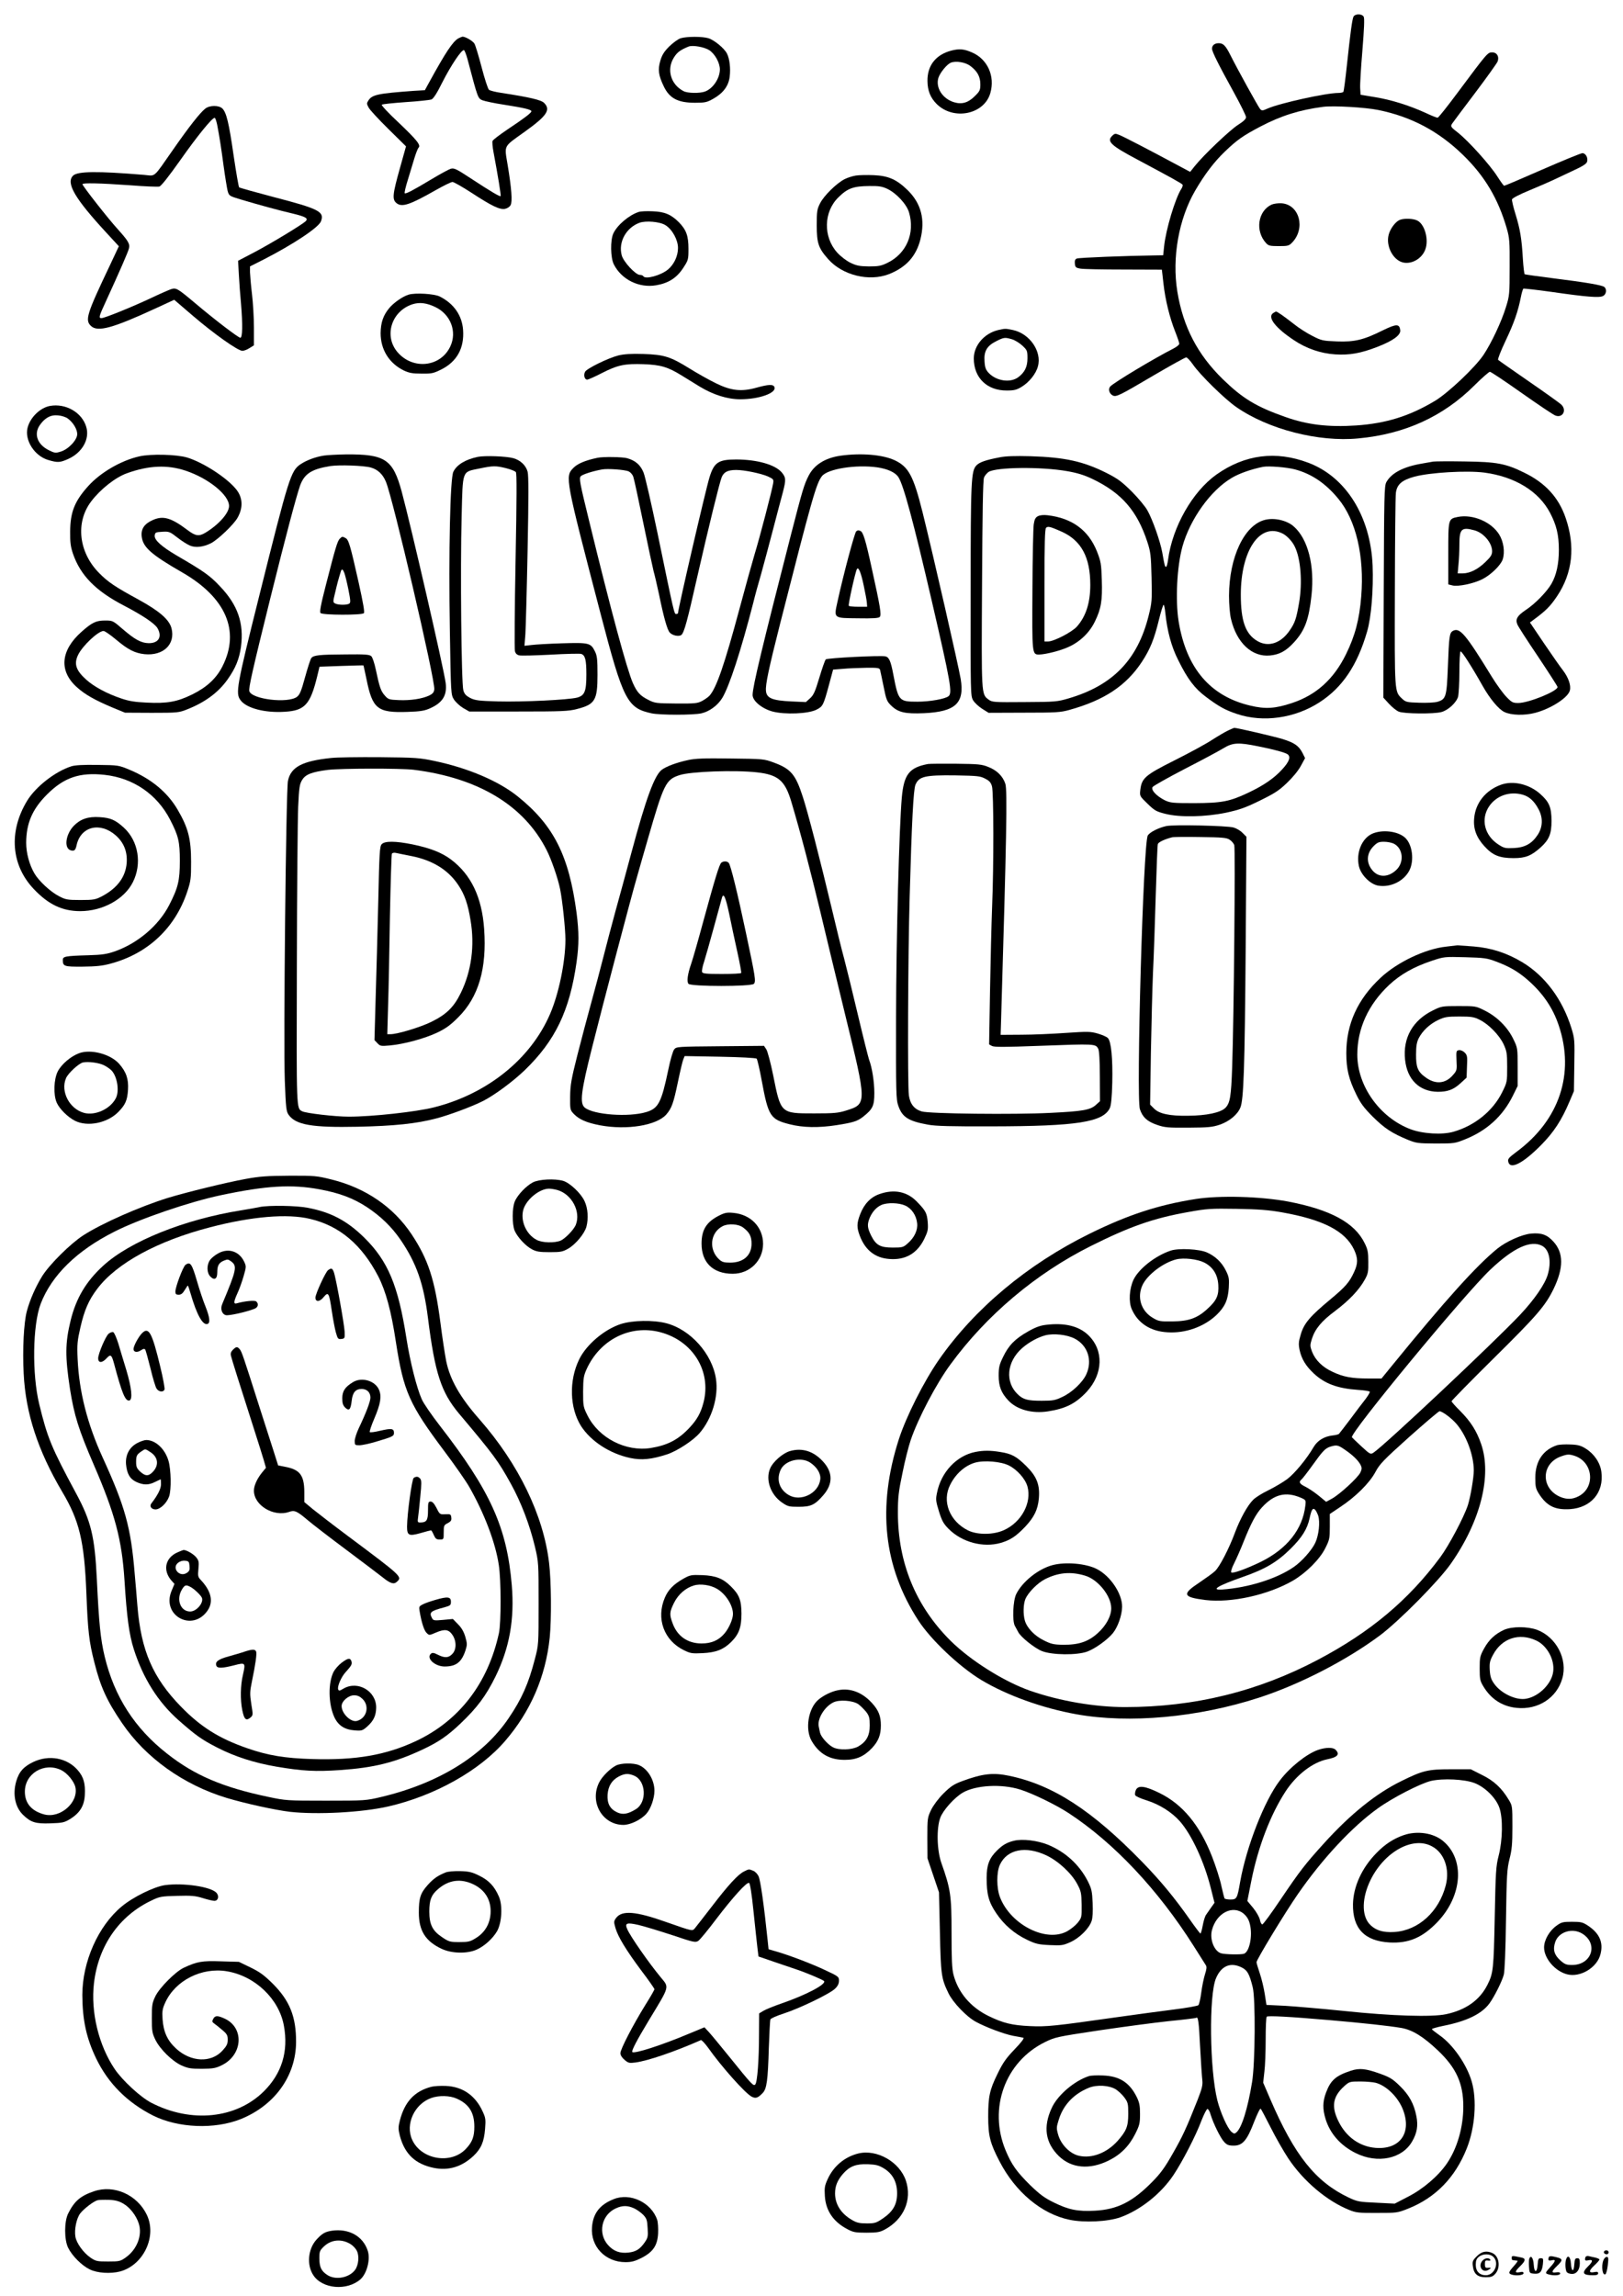 <?xml version="1.0" standalone="no"?>
<!DOCTYPE svg PUBLIC "-//W3C//DTD SVG 20010904//EN"
 "http://www.w3.org/TR/2001/REC-SVG-20010904/DTD/svg10.dtd">
<svg version="1.0" xmlns="http://www.w3.org/2000/svg"
 width="1240pt" height="1754pt" viewBox="0 0 1240 1754"
 preserveAspectRatio="xMidYMid meet">

<g transform="translate(0,1754) scale(0.1,-0.1)"
fill="#000000" stroke="none">
<path d="M10341 17413 c-10 -21 -23 -114 -51 -376 -11 -104 -23 -193 -26 -198
-3 -5 -20 -9 -39 -9 -93 0 -447 -78 -540 -119 -40 -18 -45 -18 -58 -3 -15 18
-173 304 -225 408 -38 76 -56 94 -91 94 -31 0 -51 -16 -51 -42 0 -22 47 -117
169 -338 50 -91 91 -174 91 -185 0 -14 -20 -33 -63 -60 -62 -40 -263 -231
-329 -314 l-35 -44 -99 53 c-218 117 -411 217 -442 229 -29 12 -35 12 -52 -4
-48 -44 -16 -75 192 -185 266 -142 338 -182 343 -191 3 -4 -1 -19 -9 -31 -47
-72 -119 -313 -132 -440 l-7 -68 -66 -1 c-218 -3 -579 -17 -594 -24 -13 -5
-17 -16 -15 -39 3 -27 7 -32 43 -38 22 -4 171 -7 331 -7 l291 -1 12 -106 c14
-126 48 -262 90 -368 17 -43 31 -84 31 -92 0 -7 -19 -23 -42 -35 -146 -74
-463 -264 -486 -292 -17 -20 -7 -53 18 -67 27 -15 49 -4 317 154 128 75 238
136 246 136 7 0 30 -24 51 -54 54 -79 244 -265 331 -325 246 -171 629 -269
932 -240 356 33 649 167 887 404 58 58 112 105 119 105 8 0 117 -73 243 -162
126 -89 241 -166 257 -172 56 -22 90 41 45 84 -13 12 -124 92 -248 177 -124
86 -229 159 -234 164 -5 4 20 68 57 146 65 137 95 224 117 335 6 32 15 60 19
63 5 2 102 -9 217 -25 270 -39 364 -46 392 -31 25 13 30 52 9 69 -17 14 -139
35 -396 67 -112 14 -208 28 -212 30 -4 3 -10 55 -14 117 -9 156 -21 227 -56
341 -17 54 -29 106 -27 114 2 9 57 38 133 69 72 30 153 65 180 78 28 13 96 45
153 72 76 35 104 53 108 70 8 30 -12 64 -36 64 -11 0 -148 -56 -306 -125 -157
-69 -289 -125 -292 -124 -4 0 -27 32 -52 71 -57 90 -221 271 -299 333 -58 45
-60 49 -47 70 7 11 87 117 176 235 89 118 166 226 172 240 14 38 -5 70 -42 70
-34 0 -38 -5 -263 -307 -78 -105 -147 -192 -153 -192 -6 -1 -49 16 -95 38
-126 57 -261 99 -384 119 l-110 18 -3 50 c-2 28 6 158 17 289 13 161 17 244
10 257 -13 24 -65 24 -78 1z m188 -713 c253 -51 462 -162 648 -343 166 -161
269 -334 335 -562 21 -73 23 -99 22 -295 0 -205 -1 -219 -28 -305 -33 -109
-110 -273 -171 -365 -63 -95 -272 -293 -373 -353 -194 -116 -371 -171 -600
-187 -213 -14 -374 5 -542 65 -222 78 -326 141 -477 288 -194 189 -304 401
-348 670 -42 259 11 556 137 772 73 125 145 219 225 296 95 91 139 122 274
193 157 82 299 127 479 150 78 10 321 -4 419 -24z"/>
<path d="M9715 15977 c-105 -49 -127 -202 -42 -294 18 -20 30 -23 97 -23 70 0
78 2 103 28 103 108 55 288 -80 299 -28 2 -61 -3 -78 -10z"/>
<path d="M10694 15860 c-32 -13 -72 -66 -84 -112 -24 -89 35 -199 114 -214 66
-12 140 32 165 99 29 75 -3 193 -60 222 -30 16 -101 19 -135 5z"/>
<path d="M9725 15147 c-42 -32 20 -112 160 -205 95 -64 205 -102 316 -109 110
-7 195 8 324 58 118 46 178 89 173 127 -6 49 -29 49 -130 0 -150 -75 -219 -91
-353 -86 -108 4 -118 6 -188 42 -40 20 -105 61 -143 92 -73 57 -125 94 -135
94 -3 0 -13 -6 -24 -13z"/>
<path d="M3502 17247 c-43 -25 -97 -106 -222 -334 l-34 -62 -85 -5 c-273 -20
-317 -29 -346 -73 -14 -21 -14 -26 1 -54 9 -18 77 -91 151 -164 l135 -133 -47
-168 c-56 -200 -60 -238 -25 -266 41 -33 103 -12 296 98 62 35 120 64 131 64
10 0 75 -37 143 -81 159 -104 220 -133 260 -124 17 4 35 16 41 28 15 26 7 129
-22 304 -26 159 -37 137 129 256 170 122 202 168 149 221 -23 23 -109 43 -329
77 -43 6 -84 17 -92 23 -8 6 -33 83 -56 171 -23 88 -48 171 -56 183 -14 21
-70 53 -91 52 -4 -1 -18 -6 -31 -13z m71 -163 c78 -296 78 -295 113 -310 18
-7 92 -23 166 -34 152 -24 208 -37 208 -50 0 -12 -55 -54 -183 -139 -59 -40
-111 -79 -114 -88 -3 -8 0 -45 7 -82 35 -187 59 -335 55 -339 -6 -6 -78 37
-226 134 -112 74 -130 82 -155 75 -16 -5 -82 -41 -147 -80 -143 -86 -197 -114
-205 -107 -3 4 7 48 23 99 15 50 38 125 50 165 12 40 27 78 33 84 19 19 -12
58 -155 194 -74 69 -131 130 -126 134 4 5 86 13 182 20 96 6 185 16 197 20 15
6 42 47 84 132 65 128 147 251 165 245 5 -2 18 -35 28 -73z"/>
<path d="M5201 17248 c-18 -5 -57 -33 -87 -62 -41 -41 -56 -66 -69 -110 -20
-68 -14 -111 25 -193 44 -94 108 -128 240 -128 76 0 91 3 140 31 75 42 117 98
125 169 8 63 -1 138 -21 176 -20 40 -98 104 -142 117 -46 14 -163 14 -211 0z
m219 -92 c43 -29 80 -96 80 -147 -1 -68 -52 -145 -113 -168 -40 -15 -133 -14
-165 3 -98 51 -131 166 -73 257 25 40 48 57 111 83 32 13 122 -3 160 -28z"/>
<path d="M7270 17154 c-120 -31 -186 -114 -184 -234 1 -72 22 -126 70 -174
128 -128 363 -81 410 82 38 130 -21 261 -141 312 -60 26 -95 29 -155 14z m145
-119 c52 -39 75 -81 75 -139 0 -44 -4 -53 -43 -91 -50 -50 -98 -64 -158 -46
-89 27 -143 113 -119 188 14 40 64 101 94 114 39 16 113 4 151 -26z"/>
<path d="M1568 16710 c-39 -30 -126 -141 -247 -315 -154 -220 -129 -199 -219
-191 -359 30 -510 28 -544 -6 -56 -56 14 -175 256 -437 l94 -102 -69 -147
c-177 -372 -191 -417 -144 -462 51 -48 164 -18 493 134 l143 66 147 -126 c158
-135 340 -264 374 -264 11 0 36 9 54 21 l34 21 0 136 c0 75 -7 191 -15 257 -8
66 -14 140 -15 165 l0 45 103 52 c227 116 421 245 439 292 28 74 -12 95 -362
186 -140 37 -259 70 -263 74 -4 4 -23 113 -42 242 -36 251 -55 329 -86 360
-26 26 -98 26 -131 -1z m91 -122 c18 -94 30 -170 50 -320 11 -81 25 -164 30
-186 11 -38 12 -39 98 -65 127 -38 294 -84 398 -108 104 -25 124 -38 98 -61
-35 -30 -259 -166 -386 -233 l-128 -67 6 -107 c3 -58 10 -155 16 -216 14 -168
12 -265 -5 -265 -15 0 -196 138 -346 265 -136 114 -144 119 -186 105 -19 -7
-90 -38 -157 -70 -141 -66 -348 -150 -371 -150 -24 0 -21 11 33 128 105 229
170 378 176 404 9 35 -5 58 -86 148 -73 80 -269 330 -269 343 0 11 137 8 360
-8 113 -9 215 -13 227 -10 14 3 70 74 160 201 128 182 243 324 263 324 5 0 13
-24 19 -52z"/>
<path d="M6539 16199 c-25 -4 -64 -16 -87 -28 -62 -32 -157 -126 -186 -183
-24 -47 -26 -63 -26 -170 0 -135 13 -174 88 -258 109 -123 312 -173 464 -114
131 52 207 136 240 265 38 151 6 274 -96 375 -85 83 -147 111 -261 116 -49 2
-111 1 -136 -3z m239 -101 c70 -33 148 -117 167 -180 47 -159 -19 -314 -163
-385 -49 -24 -68 -28 -143 -28 -72 1 -94 5 -142 28 -32 16 -75 49 -101 78
-108 120 -104 311 10 422 70 69 114 85 237 86 70 1 96 -3 135 -21z"/>
<path d="M4880 15921 c-74 -24 -163 -99 -194 -164 -24 -52 -22 -186 4 -237 59
-116 193 -182 324 -159 93 16 156 56 205 131 40 61 41 65 41 148 0 99 -17 145
-74 203 -59 59 -109 80 -201 83 -44 2 -91 0 -105 -5z m204 -101 c52 -32 96
-112 96 -174 0 -62 -30 -126 -77 -165 -54 -45 -172 -77 -188 -51 -3 6 -15 10
-26 10 -33 0 -126 100 -139 150 -27 100 33 210 135 248 48 18 157 9 199 -18z"/>
<path d="M3121 15289 c-45 -14 -111 -60 -146 -101 -47 -56 -66 -111 -67 -193
0 -126 65 -230 177 -285 41 -19 66 -24 136 -24 79 -1 91 2 155 34 116 60 172
162 162 300 -8 111 -71 201 -178 255 -41 21 -188 30 -239 14z m206 -95 c116
-56 166 -187 114 -299 -73 -159 -286 -183 -404 -45 -106 124 -46 314 115 366
54 17 109 10 175 -22z"/>
<path d="M7627 15019 c-107 -25 -187 -118 -187 -217 0 -148 101 -246 252 -245
57 0 76 5 115 29 57 35 109 100 123 156 31 113 -63 250 -191 277 -56 12 -60
12 -112 0z m106 -71 c22 -7 58 -29 79 -49 36 -34 38 -39 38 -96 0 -65 -21
-108 -71 -145 -60 -44 -165 -29 -224 32 -23 24 -30 41 -33 89 -6 78 18 119 90
155 59 30 66 30 121 14z"/>
<path d="M4725 14825 c-79 -20 -242 -100 -255 -125 -13 -25 -4 -60 16 -60 8 0
58 22 112 50 122 62 174 73 320 68 130 -5 184 -21 288 -85 32 -20 95 -58 138
-85 105 -64 214 -98 312 -98 143 0 278 48 261 93 -9 23 -45 21 -136 -4 -117
-33 -195 -24 -313 34 -51 25 -140 75 -198 111 -148 92 -196 107 -355 112 -93
3 -147 -1 -190 -11z"/>
<path d="M381 14439 c-74 -14 -149 -86 -170 -165 -25 -96 52 -217 158 -248 72
-21 89 -20 152 8 107 48 166 152 138 245 -33 111 -157 182 -278 160z m137 -96
c41 -30 72 -82 72 -119 0 -45 -68 -117 -127 -134 -38 -12 -46 -11 -90 11 -87
43 -116 122 -70 190 38 56 84 82 140 76 27 -2 61 -13 75 -24z"/>
<path d="M1065 14054 c-139 -31 -297 -123 -390 -226 -105 -116 -138 -200 -139
-348 -1 -85 4 -118 22 -171 57 -164 172 -282 387 -394 146 -76 236 -137 258
-173 38 -66 9 -116 -67 -115 -57 1 -105 27 -198 107 -75 65 -77 66 -135 66
-69 0 -100 -15 -180 -86 -161 -143 -174 -300 -35 -424 62 -56 137 -98 272
-155 l95 -39 205 -1 c200 0 207 1 274 28 133 53 233 127 302 223 63 88 92 159
105 253 24 180 -24 320 -161 463 -77 82 -123 114 -329 234 -116 68 -173 119
-169 153 3 24 7 26 58 29 53 3 58 0 115 -44 33 -26 76 -53 95 -61 43 -19 104
-12 163 18 53 28 172 141 202 194 44 78 40 156 -12 219 -73 89 -252 204 -373
241 -81 24 -277 29 -365 9z m352 -109 c177 -59 333 -186 333 -270 0 -54 -78
-142 -180 -204 -50 -30 -76 -26 -136 19 -127 96 -188 113 -268 77 -66 -30 -91
-70 -83 -129 11 -80 75 -136 310 -271 333 -192 443 -447 307 -716 -46 -92
-119 -160 -230 -215 -116 -57 -191 -71 -350 -63 -88 4 -134 11 -195 32 -107
36 -206 89 -266 143 -79 71 -95 120 -63 188 33 70 154 184 195 184 10 0 53
-30 96 -66 90 -76 143 -103 216 -111 145 -15 239 76 207 199 -18 66 -92 130
-250 217 -180 98 -234 134 -302 203 -157 158 -183 387 -62 547 70 93 186 185
274 216 166 60 308 66 447 20z"/>
<path d="M2475 14060 c-65 -10 -131 -35 -177 -65 -76 -51 -89 -91 -318 -1009
-173 -692 -182 -742 -142 -795 45 -61 186 -98 338 -88 153 9 195 55 248 273
l17 71 167 6 c92 3 167 5 169 4 1 -1 11 -49 23 -105 46 -228 84 -258 315 -250
97 3 130 9 170 27 97 43 132 100 120 194 -16 117 -260 1178 -336 1462 -67 246
-126 286 -424 284 -66 -1 -142 -5 -170 -9z m357 -91 c52 -14 92 -50 116 -108
52 -119 377 -1515 370 -1586 -2 -23 -11 -34 -39 -48 -53 -25 -143 -39 -232
-35 -74 3 -81 5 -107 35 -30 34 -40 61 -69 199 -10 47 -25 93 -34 101 -13 13
-45 16 -199 14 -200 -1 -241 -6 -259 -27 -7 -8 -28 -74 -48 -146 -29 -107 -41
-135 -62 -151 -70 -52 -344 -19 -364 43 -7 23 25 164 159 705 124 499 198 776
228 864 33 92 88 128 233 151 68 10 252 4 307 -11z"/>
<path d="M2596 13425 c-18 -18 -33 -68 -106 -353 -40 -155 -49 -207 -41 -215
16 -16 315 -17 331 -1 7 7 -5 77 -40 235 -64 285 -76 326 -100 339 -24 13 -26
13 -44 -5z m35 -262 c6 -16 20 -72 31 -127 16 -82 18 -100 6 -107 -18 -12 -85
-11 -107 1 -18 9 -18 12 0 85 15 65 24 99 44 163 7 19 15 14 26 -15z"/>
<path d="M6422 14059 c-118 -17 -201 -69 -244 -153 -34 -66 -47 -109 -135
-451 -219 -854 -293 -1161 -293 -1224 0 -45 71 -104 152 -126 95 -25 274 -18
336 14 49 25 53 32 96 191 l31 115 75 6 c41 4 121 7 177 8 89 1 102 -1 107
-16 2 -10 15 -67 27 -128 20 -101 25 -113 59 -146 53 -51 106 -63 248 -57 242
11 312 76 282 261 -19 110 -208 937 -291 1272 -70 280 -107 349 -213 399 -91
43 -257 57 -414 35z m281 -89 c79 -12 137 -38 161 -75 39 -60 114 -337 256
-950 144 -622 157 -698 127 -723 -25 -21 -143 -42 -238 -42 -141 0 -145 5
-184 208 -19 101 -32 131 -59 138 -36 9 -446 -12 -457 -23 -6 -6 -28 -69 -49
-139 -32 -107 -44 -134 -71 -158 l-32 -29 -112 5 c-146 7 -189 25 -193 82 -4
48 21 168 108 511 243 954 276 1072 320 1128 44 56 261 90 423 67z"/>
<path d="M6542 13482 c-12 -8 -98 -330 -143 -536 -29 -132 -34 -127 159 -129
109 -2 154 1 163 10 15 15 5 75 -62 378 -46 212 -65 271 -85 279 -19 7 -16 7
-32 -2z m57 -415 c12 -56 23 -115 24 -132 l2 -30 -67 0 c-36 0 -69 3 -73 7 -7
6 50 261 62 281 12 20 31 -26 52 -126z"/>
<path d="M3650 14050 c-94 -20 -159 -59 -186 -113 -25 -47 -37 -615 -27 -1217
8 -484 8 -485 31 -523 13 -20 45 -50 70 -65 l47 -27 375 0 c333 0 383 2 448
19 138 35 157 67 157 261 0 120 -3 146 -20 180 -32 64 -45 67 -250 61 -99 -3
-204 -9 -234 -13 l-54 -6 7 89 c3 49 11 339 17 644 8 409 8 566 0 597 -13 48
-55 88 -109 103 -53 15 -219 21 -272 10z m215 -86 c36 -9 69 -22 76 -30 8 -9
7 -192 -2 -677 -7 -365 -9 -675 -5 -690 4 -18 15 -29 32 -33 14 -4 122 -1 240
5 118 7 223 9 234 6 31 -10 40 -45 40 -156 0 -131 -13 -162 -71 -178 -67 -17
-413 -34 -604 -29 -149 4 -175 8 -212 26 -32 17 -45 30 -53 59 -15 50 -24 930
-13 1330 9 358 1 336 135 364 106 22 125 22 203 3z"/>
<path d="M7635 14046 c-105 -20 -152 -37 -175 -61 -40 -43 -44 -109 -44 -955
-1 -794 -1 -805 19 -840 12 -19 43 -48 70 -65 l48 -30 271 1 c243 0 279 2 346
21 267 74 434 185 554 367 63 96 94 172 131 324 15 61 31 112 35 112 4 0 10
-27 13 -60 15 -143 47 -261 99 -363 71 -144 125 -215 210 -279 97 -73 148
-102 239 -132 199 -67 442 -33 630 89 175 113 289 282 364 541 32 109 49 322
42 504 -16 376 -204 677 -491 785 -249 94 -485 63 -702 -90 -184 -131 -337
-401 -370 -652 -4 -29 -10 -53 -15 -53 -9 0 -11 6 -29 109 -15 84 -74 252
-113 321 -16 30 -71 96 -121 146 -78 77 -107 98 -194 142 -176 88 -317 119
-580 127 -118 3 -188 1 -237 -9z m2260 -92 c126 -34 233 -106 330 -224 135
-163 200 -439 175 -746 -14 -176 -47 -301 -117 -443 -93 -189 -227 -310 -411
-371 -129 -43 -204 -48 -320 -20 -307 72 -489 288 -547 643 -26 162 -13 419
29 572 58 209 215 429 376 524 58 35 151 67 240 85 43 8 182 -3 245 -20z
m-1742 -13 c80 -14 131 -30 194 -60 223 -107 341 -243 419 -481 25 -77 28
-102 32 -271 4 -176 3 -191 -23 -295 -84 -334 -273 -530 -611 -629 -85 -25
-101 -27 -336 -28 -236 -2 -248 -1 -275 19 -56 42 -55 30 -50 884 3 543 7 793
15 812 6 15 22 34 35 43 58 37 401 41 600 6z"/>
<path d="M9665 13569 c-158 -39 -274 -285 -275 -579 0 -67 6 -141 15 -178 43
-183 161 -293 299 -279 72 7 123 35 183 101 82 90 113 172 133 358 25 228 -27
432 -136 527 -52 46 -147 68 -219 50z m135 -105 c32 -16 74 -60 92 -99 46 -92
60 -275 33 -431 -21 -120 -31 -151 -71 -209 -67 -99 -163 -131 -247 -82 -91
53 -127 153 -127 354 0 340 147 555 320 467z"/>
<path d="M7930 13597 c-19 -10 -26 -23 -32 -62 -4 -28 -9 -252 -10 -500 -3
-490 -3 -495 50 -495 52 1 166 30 228 59 89 41 160 111 200 195 47 97 57 158
52 315 -4 126 -7 142 -38 221 -65 161 -190 252 -375 274 -32 4 -59 1 -75 -7z
m183 -119 c149 -68 217 -195 217 -406 0 -136 -33 -240 -102 -318 -37 -42 -176
-114 -220 -114 l-28 0 0 428 c0 320 3 431 12 440 14 14 31 10 121 -30z"/>
<path d="M4565 14043 c-95 -20 -153 -45 -185 -78 -64 -66 -62 -76 209 -1115
172 -659 203 -719 389 -759 65 -14 321 -14 381 0 61 14 124 60 159 117 54 89
142 358 237 727 12 50 39 149 60 220 20 72 61 225 91 340 30 116 64 243 75
284 25 97 24 113 -8 152 -51 60 -189 99 -349 99 -135 0 -168 -22 -203 -135
-29 -93 -241 -1008 -241 -1039 0 -3 -6 -6 -14 -6 -15 0 -14 -5 -142 615 -47
226 -95 435 -107 465 -24 59 -62 92 -126 110 -35 10 -186 12 -226 3z m238
-104 c15 -7 31 -25 36 -43 6 -17 40 -175 76 -351 36 -176 72 -342 79 -370 8
-27 26 -106 41 -175 35 -172 63 -272 82 -292 21 -23 70 -33 89 -18 21 18 45
106 118 430 90 395 173 733 190 775 17 40 47 55 111 55 62 0 187 -26 241 -49
43 -20 46 -23 41 -53 -7 -48 -103 -416 -142 -543 -18 -60 -70 -247 -115 -415
-115 -428 -176 -604 -229 -664 -9 -10 -34 -28 -56 -40 -36 -19 -54 -21 -200
-20 -151 1 -163 3 -210 27 -64 32 -88 58 -120 130 -46 106 -166 548 -335 1242
-70 285 -77 322 -63 337 13 14 91 39 163 52 42 8 176 -2 203 -15z"/>
<path d="M10950 14014 c-14 -2 -52 -9 -85 -15 -143 -24 -234 -72 -273 -142
-16 -29 -17 -97 -20 -839 l-3 -807 43 -47 c24 -26 57 -53 75 -60 39 -17 270
-19 326 -3 52 14 114 72 127 117 5 21 10 105 10 189 0 83 4 154 9 157 8 5 89
-122 166 -259 56 -100 124 -183 169 -204 51 -25 154 -28 236 -6 120 32 251
116 264 171 10 38 -11 98 -51 151 -21 26 -86 120 -146 208 l-108 160 27 20
c96 71 128 103 181 182 118 177 140 380 64 599 -53 154 -155 266 -317 344
-140 69 -208 82 -454 85 -118 2 -226 1 -240 -1z m390 -84 c234 -31 416 -142
503 -308 49 -94 67 -168 67 -282 0 -109 -19 -194 -57 -260 -37 -63 -126 -154
-198 -201 -62 -42 -78 -68 -63 -107 4 -13 75 -123 158 -246 82 -123 150 -228
150 -234 0 -32 -221 -122 -300 -122 -41 0 -50 4 -92 48 -25 26 -76 96 -112
155 -198 323 -243 376 -295 348 -27 -15 -30 -40 -39 -277 -9 -227 -14 -245
-80 -265 -22 -6 -81 -9 -139 -7 -97 3 -103 5 -132 32 -57 55 -56 39 -54 815 1
393 4 734 8 758 9 64 47 96 142 122 121 32 397 48 533 31z"/>
<path d="M11137 13591 c-72 -15 -72 -13 -72 -278 l0 -237 32 -8 c43 -11 162
14 229 48 65 33 140 106 155 151 18 56 7 135 -27 190 -60 97 -202 157 -317
134z m128 -102 c70 -19 135 -96 135 -160 0 -26 -10 -43 -51 -82 -59 -57 -118
-86 -173 -87 l-39 0 6 68 c4 37 7 106 7 154 0 118 17 134 115 107z"/>
<path d="M9385 11961 c-22 -10 -78 -43 -125 -73 -47 -31 -176 -101 -288 -157
-225 -113 -249 -135 -260 -226 -5 -46 -4 -47 55 -104 53 -52 67 -60 134 -77
112 -29 306 -25 466 8 101 22 146 37 258 92 112 55 147 77 208 136 45 43 86
93 106 130 l32 59 -20 40 c-28 54 -61 77 -150 105 -61 19 -353 87 -371 86 -3
0 -23 -9 -45 -19z m228 -122 c122 -24 207 -48 225 -61 25 -20 12 -56 -40 -113
-63 -70 -142 -124 -262 -181 -142 -67 -201 -78 -411 -79 -167 0 -183 2 -226
22 -63 32 -107 78 -93 101 6 9 116 71 245 138 129 66 261 137 294 157 73 45
116 47 268 16z"/>
<path d="M2530 11750 c-221 -23 -308 -69 -330 -175 -15 -72 -35 -2001 -24
-2292 8 -210 11 -234 30 -260 55 -76 179 -97 524 -90 281 6 450 23 605 64 99
26 271 90 356 133 88 45 226 147 317 234 234 226 344 454 397 826 19 134 19
230 0 377 -58 437 -174 668 -449 889 -145 117 -377 216 -631 270 -123 26 -147
27 -425 30 -162 1 -329 -1 -370 -6z m630 -90 c495 -62 845 -273 1017 -615 36
-70 86 -216 102 -295 18 -87 41 -308 41 -387 0 -169 -51 -416 -118 -570 -148
-343 -480 -610 -887 -712 -133 -34 -472 -71 -650 -71 -103 0 -328 26 -356 41
-45 24 -44 -4 -41 1104 1 578 6 1127 10 1221 7 152 11 175 31 207 26 42 73 60
196 76 100 12 555 13 655 1z"/>
<path d="M2916 11091 c-15 -16 -18 -67 -26 -437 -6 -231 -14 -563 -20 -739
l-9 -320 22 -23 c21 -23 27 -24 95 -18 109 10 267 53 362 98 67 32 101 57 161
117 156 155 219 373 198 674 -17 244 -100 416 -254 532 -71 53 -159 87 -294
115 -129 26 -212 27 -235 1z m226 -90 c164 -32 284 -107 361 -224 47 -71 72
-143 92 -266 33 -194 7 -389 -74 -555 -53 -109 -110 -165 -226 -222 -86 -42
-259 -94 -312 -94 l-24 0 6 213 c4 116 10 424 14 683 5 260 12 477 15 483 4 6
17 9 29 6 12 -3 66 -13 119 -24z"/>
<path d="M5257 11734 c-89 -19 -168 -49 -202 -75 -56 -45 -120 -220 -230 -629
-41 -151 -96 -356 -124 -455 -27 -99 -68 -254 -91 -345 -23 -91 -64 -245 -91
-343 -27 -98 -75 -278 -106 -400 -49 -193 -56 -235 -57 -324 -1 -99 0 -102 28
-132 42 -43 97 -67 201 -87 205 -38 431 -1 505 82 42 49 55 84 90 252 17 81
35 158 41 171 l10 24 270 -5 c155 -3 274 -9 280 -15 5 -5 23 -81 39 -169 50
-271 66 -295 213 -332 103 -26 220 -28 357 -7 128 20 161 30 205 65 73 58 85
83 85 181 0 85 -17 194 -40 254 -6 17 -45 172 -86 345 -41 173 -88 365 -104
425 -17 61 -62 243 -100 405 -82 344 -179 721 -217 835 -55 170 -91 212 -221
260 -76 28 -80 28 -332 31 -200 3 -270 0 -323 -12z m528 -94 c161 -18 213 -63
261 -225 71 -238 148 -533 224 -850 34 -143 118 -492 187 -775 167 -682 167
-683 8 -733 -61 -19 -92 -22 -245 -22 -257 0 -254 -2 -313 292 -19 94 -43 183
-52 197 l-18 27 -334 -3 c-328 -3 -335 -3 -352 -24 -10 -12 -30 -81 -45 -155
-53 -253 -76 -296 -169 -324 -134 -40 -401 -21 -469 34 -40 33 -30 121 56 461
77 308 300 1156 341 1295 12 44 50 175 83 290 124 430 139 460 244 494 84 28
425 40 593 21z"/>
<path d="M5512 10951 c-15 -9 -48 -117 -142 -461 -38 -141 -78 -280 -89 -311
-28 -81 -35 -137 -21 -154 19 -22 482 -22 500 0 16 19 12 48 -61 390 -66 311
-116 514 -131 533 -12 14 -37 16 -56 3z m59 -391 c15 -74 43 -205 62 -290 19
-85 32 -158 30 -162 -2 -5 -69 -8 -149 -8 -118 0 -146 3 -150 15 -3 8 3 43 15
77 11 35 45 155 76 268 31 113 58 213 61 223 12 40 28 4 55 -123z"/>
<path d="M7090 11704 c-143 -27 -184 -79 -200 -256 -20 -227 -43 -1077 -44
-1678 -1 -575 0 -629 17 -676 30 -88 77 -118 227 -145 57 -11 177 -14 490 -13
648 1 847 32 899 139 10 21 16 79 19 195 4 185 -8 312 -33 340 -9 10 -44 25
-78 35 -56 16 -77 16 -242 5 -99 -7 -252 -14 -340 -14 l-160 -1 3 95 c42 1404
49 1774 33 1823 -19 58 -65 103 -129 128 -51 21 -77 23 -247 25 -104 1 -201 0
-215 -2z m437 -112 c33 -17 44 -30 52 -59 13 -47 14 -602 1 -918 -5 -126 -12
-415 -16 -641 l-7 -412 22 -12 c17 -9 98 -9 359 1 433 16 432 16 453 -23 7
-13 12 -89 12 -211 l1 -189 -31 -28 c-43 -39 -101 -49 -348 -61 -274 -14 -924
-7 -983 11 -57 17 -88 56 -98 122 -11 75 -7 1075 6 1519 16 579 29 816 44 854
27 64 71 75 306 72 169 -3 189 -5 227 -25z"/>
<path d="M544 11686 c-124 -40 -273 -157 -338 -265 -141 -234 -121 -489 51
-671 112 -119 219 -170 356 -170 171 0 337 91 402 221 71 140 43 314 -68 416
-64 59 -102 76 -185 81 -88 6 -147 -14 -198 -66 -62 -64 -77 -170 -25 -187 28
-9 38 0 46 38 31 144 179 181 299 76 62 -55 90 -124 84 -210 -8 -108 -72 -194
-190 -256 -49 -25 -62 -28 -163 -28 -101 0 -114 3 -164 29 -66 34 -154 116
-188 174 -39 67 -63 156 -63 235 1 149 47 256 159 368 130 130 250 171 441
150 218 -24 399 -148 499 -341 65 -126 75 -169 75 -315 0 -153 -13 -206 -82
-340 -80 -155 -240 -291 -414 -352 -60 -21 -96 -27 -203 -30 -177 -5 -195 -9
-195 -36 0 -49 10 -52 152 -51 102 1 151 6 213 23 284 76 492 271 585 548 28
84 30 102 30 229 0 177 -22 261 -104 401 -77 131 -200 233 -364 302 -86 36
-88 36 -247 38 -111 2 -172 -2 -201 -11z"/>
<path d="M11469 11546 c-118 -42 -196 -139 -206 -256 -8 -81 17 -147 78 -214
63 -70 116 -91 224 -91 90 0 135 18 206 82 65 59 83 104 83 203 -1 104 -17
143 -86 205 -84 75 -206 104 -299 71z m163 -76 c51 -14 89 -48 122 -110 36
-66 34 -138 -7 -199 -44 -66 -97 -95 -181 -99 -65 -3 -75 -1 -118 27 -107 69
-137 195 -70 293 55 80 155 115 254 88z"/>
<path d="M8911 11230 c-60 -13 -129 -48 -142 -73 -35 -63 -89 -2000 -60 -2090
21 -62 55 -93 129 -119 61 -21 83 -23 242 -22 153 1 183 4 240 23 72 25 134
76 156 129 26 58 34 311 41 1199 l6 871 -30 30 c-16 17 -47 35 -69 41 -51 14
-457 23 -513 11z m483 -104 c15 -9 31 -28 36 -41 9 -25 -3 -1325 -16 -1695 -8
-228 -16 -276 -52 -313 -37 -36 -143 -59 -287 -60 -139 -2 -219 15 -258 55
l-30 30 6 396 c4 218 11 494 16 612 6 118 15 384 21 590 6 206 13 383 16 392
4 15 53 38 109 52 11 3 108 4 216 2 167 -2 201 -5 223 -20z"/>
<path d="M10483 11171 c-78 -36 -123 -143 -101 -246 14 -66 85 -139 147 -150
94 -16 195 33 238 114 40 77 24 202 -33 253 -56 50 -175 63 -251 29z m167 -76
c71 -37 80 -144 16 -202 -60 -56 -134 -57 -180 -2 -50 59 -46 131 9 186 28 28
40 33 79 33 26 0 60 -7 76 -15z"/>
<path d="M11050 10309 c-161 -17 -375 -119 -502 -238 -176 -164 -262 -354
-262 -576 0 -121 19 -199 76 -315 33 -68 58 -102 127 -171 89 -88 145 -125
266 -175 66 -27 79 -28 215 -29 141 0 147 1 226 33 164 66 286 177 362 331
l37 75 0 145 c0 146 0 146 -34 216 -44 90 -124 169 -216 215 -69 35 -72 35
-200 35 -127 0 -132 -1 -197 -33 -155 -76 -231 -211 -213 -377 16 -152 109
-243 250 -245 75 0 119 16 172 64 l48 44 3 85 c4 76 2 87 -18 107 -12 12 -31
20 -43 18 -21 -3 -22 -7 -19 -79 4 -73 3 -77 -28 -112 -57 -66 -133 -72 -208
-17 -60 43 -74 77 -73 175 0 64 5 93 20 124 30 58 85 109 150 140 49 23 69 26
161 26 91 0 112 -3 155 -25 68 -33 150 -117 183 -187 24 -53 27 -69 27 -173 0
-114 0 -117 -39 -195 -70 -141 -209 -254 -371 -300 -85 -25 -235 -16 -328 19
-235 89 -407 330 -407 570 0 200 85 384 244 533 86 80 186 137 326 184 93 31
96 31 254 27 146 -4 168 -7 236 -33 97 -36 162 -73 232 -132 121 -103 201
-218 247 -356 124 -368 5 -724 -323 -966 -64 -48 -69 -55 -61 -81 18 -55 116
-2 250 134 96 97 156 189 216 331 l34 80 3 199 c3 192 3 201 -23 285 -69 219
-200 395 -373 500 -118 71 -237 110 -372 121 -63 5 -119 9 -125 9 -5 -1 -44
-5 -85 -10z"/>
<path d="M605 9495 c-65 -24 -136 -85 -164 -140 -30 -60 -34 -177 -8 -237 20
-47 84 -111 139 -139 96 -49 249 -18 332 67 54 55 69 89 74 170 5 81 -13 135
-67 197 -66 75 -216 115 -306 82z m191 -93 c22 -11 47 -29 57 -40 44 -48 60
-158 32 -211 -42 -82 -157 -135 -243 -112 -111 30 -181 163 -138 264 15 38 97
113 129 121 41 9 125 -2 163 -22z"/>
<path d="M1875 8534 c-148 -27 -445 -100 -591 -144 -216 -67 -504 -194 -647
-286 -98 -63 -258 -222 -314 -311 -51 -82 -95 -183 -118 -269 -23 -86 -34
-293 -24 -478 15 -302 109 -588 294 -901 132 -222 169 -377 185 -774 11 -290
21 -373 60 -526 47 -189 96 -297 213 -468 180 -265 469 -471 799 -571 144 -43
367 -92 483 -106 209 -23 551 -5 752 41 353 81 697 273 892 500 195 226 310
492 341 790 14 141 12 432 -5 571 -43 363 -233 755 -530 1094 -150 170 -227
305 -256 447 -10 51 -30 182 -44 292 -43 331 -93 484 -220 676 -139 209 -352
355 -612 419 -112 28 -128 30 -323 29 -170 -1 -227 -5 -335 -25z m566 -79
c153 -28 259 -68 364 -137 106 -71 186 -148 255 -248 122 -179 177 -335 210
-600 53 -419 100 -564 236 -727 264 -313 301 -363 397 -537 77 -139 144 -313
184 -481 28 -119 28 -123 28 -435 0 -314 0 -315 -29 -425 -48 -186 -100 -303
-200 -450 -194 -287 -536 -498 -975 -602 -114 -27 -123 -28 -421 -28 -297 0
-308 1 -440 29 -348 73 -564 165 -773 330 -248 194 -403 435 -477 741 -32 134
-44 254 -60 590 -16 329 -44 445 -160 660 -188 349 -218 423 -280 678 -56 229
-51 605 11 768 84 218 277 407 564 551 193 98 571 227 812 278 346 73 540 85
754 45z"/>
<path d="M1985 8320 c-22 -5 -85 -16 -140 -25 -435 -69 -853 -237 -1057 -424
-131 -120 -206 -247 -248 -416 -43 -176 -43 -277 -5 -527 32 -200 65 -307 182
-578 162 -374 214 -571 234 -880 18 -287 36 -418 72 -530 71 -221 184 -401
341 -540 133 -117 176 -148 297 -210 133 -68 281 -116 451 -145 201 -34 299
-39 488 -26 258 18 415 57 627 156 124 58 192 105 292 200 127 121 194 211
267 359 107 219 146 437 124 698 -37 440 -163 719 -550 1218 -62 80 -124 170
-137 200 -40 89 -90 289 -118 468 -63 402 -140 588 -321 767 -132 130 -255
195 -433 229 -88 17 -296 20 -366 6z m385 -91 c225 -53 395 -198 520 -439 58
-114 99 -264 135 -503 58 -376 103 -476 369 -831 79 -105 164 -227 190 -272
116 -203 202 -429 227 -599 18 -117 18 -440 1 -520 -84 -385 -305 -671 -637
-826 -227 -106 -458 -146 -788 -136 -209 6 -339 27 -499 83 -216 75 -355 163
-506 318 -214 220 -304 427 -332 767 -5 68 -15 180 -21 249 -29 353 -73 511
-244 885 -118 258 -181 505 -192 755 -5 110 -2 138 21 239 30 132 64 211 129
296 147 195 460 366 862 470 317 83 592 106 765 64z"/>
<path d="M1671 7968 c-25 -13 -54 -36 -65 -51 -28 -38 -27 -100 1 -128 31 -32
53 -19 53 31 0 53 12 74 50 90 28 12 34 11 58 -7 45 -35 39 -64 -70 -324 -16
-37 -3 -77 27 -85 23 -6 153 23 218 48 29 11 36 38 14 57 -13 10 -89 2 -149
-15 -25 -7 -23 13 6 77 14 30 35 88 47 130 21 73 21 76 4 112 -37 78 -118 105
-194 65z"/>
<path d="M1417 7878 c-19 -15 -77 -168 -77 -204 0 -19 5 -24 25 -24 19 0 31
10 46 35 12 19 22 35 24 35 2 0 11 -26 20 -57 48 -167 95 -250 131 -236 22 8
16 52 -16 133 -17 41 -46 128 -65 194 -39 133 -51 151 -88 124z"/>
<path d="M2506 7837 c-19 -14 -96 -181 -96 -209 0 -35 32 -34 62 3 37 44 42
36 63 -105 9 -61 23 -135 31 -164 14 -49 17 -53 42 -50 26 3 27 5 25 56 -3 58
-67 416 -83 456 -11 29 -19 32 -44 13z"/>
<path d="M1086 7357 c-28 -28 -66 -99 -66 -122 0 -24 27 -29 56 -10 20 13 28
14 34 5 4 -7 22 -72 40 -144 17 -72 38 -141 46 -153 17 -26 52 -30 61 -7 3 8
-11 86 -32 172 -63 262 -88 309 -139 259z"/>
<path d="M830 7352 c-23 -19 -80 -153 -80 -188 0 -36 29 -37 62 -2 33 36 40
32 59 -37 61 -229 86 -289 117 -283 27 6 18 96 -23 233 -20 66 -48 157 -61
202 -14 44 -31 84 -39 87 -8 3 -24 -3 -35 -12z"/>
<path d="M1779 7229 c-15 -15 -19 -28 -14 -47 6 -26 59 -195 180 -572 29 -91
61 -191 70 -223 l17 -59 -32 -39 c-37 -47 -60 -98 -60 -136 0 -112 151 -203
269 -162 41 15 59 7 142 -63 35 -30 170 -134 299 -230 129 -97 253 -190 275
-208 57 -46 84 -54 106 -34 44 40 44 39 -376 353 -110 82 -229 174 -265 203
l-65 54 0 80 c-1 124 -34 168 -144 189 l-56 11 -38 120 c-21 65 -68 211 -104
324 -124 390 -136 425 -151 443 -19 22 -27 22 -53 -4z"/>
<path d="M2695 6981 c-59 -36 -80 -68 -80 -122 0 -37 5 -54 22 -71 30 -29 42
-17 50 52 7 64 30 90 76 90 41 0 67 -26 67 -66 0 -30 -34 -119 -89 -234 -17
-36 -31 -80 -31 -97 0 -31 2 -33 36 -33 20 0 75 12 123 26 131 39 141 43 141
69 0 33 -19 36 -105 16 -41 -10 -78 -15 -80 -10 -3 4 12 50 34 101 49 115 58
171 37 221 -29 70 -133 101 -201 58z"/>
<path d="M1049 6517 c-61 -32 -92 -92 -86 -163 7 -73 30 -112 80 -135 54 -24
93 -24 142 1 22 11 41 20 42 20 2 0 3 -17 3 -38 0 -34 -24 -82 -74 -147 -16
-21 1 -45 32 -45 36 0 86 48 104 99 18 52 15 205 -5 273 -27 91 -99 158 -170
158 -13 0 -44 -10 -68 -23z m104 -72 c57 -39 62 -101 12 -151 -32 -32 -56 -30
-94 5 -26 24 -31 37 -31 73 0 48 5 57 40 81 31 21 28 22 73 -8z"/>
<path d="M3161 6251 c-14 -9 -50 -271 -51 -372 0 -68 13 -75 103 -50 40 12 76
21 80 21 4 0 13 -16 21 -35 13 -29 20 -35 45 -35 31 0 31 0 31 55 0 51 2 56
31 70 24 13 30 22 27 43 -3 25 -6 27 -46 25 -41 -2 -43 -1 -67 48 -18 34 -31
49 -45 49 -18 0 -20 -7 -20 -70 0 -74 -11 -90 -60 -90 -19 0 -21 4 -16 38 3
20 11 92 17 159 10 99 10 125 0 137 -15 18 -29 20 -50 7z"/>
<path d="M1354 5681 c-94 -43 -112 -140 -41 -218 l20 -22 -23 -55 c-77 -190
163 -316 277 -147 45 67 27 147 -53 232 -22 23 -23 31 -18 85 5 52 3 63 -17
88 -20 25 -74 56 -96 56 -4 0 -26 -9 -49 -19z m94 -103 c3 -30 -1 -40 -21 -53
-55 -36 -117 36 -67 77 15 12 35 18 54 16 28 -3 31 -7 34 -40z m5 -159 c28
-14 76 -59 88 -81 20 -37 -38 -108 -88 -108 -74 0 -109 92 -63 168 21 35 30
38 63 21z"/>
<path d="M3327 5319 c-38 -11 -82 -26 -98 -35 -27 -14 -29 -18 -23 -52 14 -84
34 -147 53 -165 20 -20 20 -20 71 2 68 29 98 25 127 -18 32 -48 31 -113 -2
-146 -29 -30 -58 -31 -110 -5 -29 15 -42 17 -52 8 -40 -33 29 -98 104 -98 87
0 129 32 159 122 14 44 14 52 -1 105 -12 40 -29 69 -56 96 l-39 40 -75 -7
c-67 -6 -75 -5 -84 13 -24 44 -13 55 94 83 46 13 50 16 50 43 0 38 -25 41
-118 14z"/>
<path d="M1870 4924 c-25 -9 -81 -25 -124 -37 -80 -22 -104 -41 -93 -71 8 -21
44 -20 135 3 88 23 89 21 68 -73 -19 -79 -21 -190 -5 -269 14 -70 28 -84 60
-59 23 19 23 20 9 105 -12 77 -11 96 4 169 29 140 39 215 33 232 -8 19 -28 19
-87 0z"/>
<path d="M2609 4838 c-23 -18 -50 -49 -60 -68 -43 -84 -41 -245 5 -346 30 -65
78 -96 156 -102 53 -4 60 -2 94 28 50 44 69 84 70 146 1 127 -141 209 -250
145 -29 -18 -36 -18 -40 -6 -9 21 23 95 55 130 46 51 53 63 46 85 -9 28 -27
25 -76 -12z m162 -277 c55 -55 30 -148 -45 -167 -46 -11 -116 57 -116 114 0
37 52 82 95 82 27 0 44 -8 66 -29z"/>
<path d="M4073 8509 c-50 -25 -119 -96 -140 -147 -21 -49 -21 -175 -1 -223 22
-50 83 -116 132 -142 34 -18 58 -22 136 -22 86 0 99 3 143 28 56 33 122 113
137 165 17 64 12 142 -14 197 -28 61 -113 140 -164 155 -66 18 -182 12 -229
-11z m188 -60 c108 -33 177 -163 139 -263 -14 -38 -81 -107 -117 -123 -47 -19
-141 -17 -183 6 -81 42 -126 148 -101 233 24 77 122 157 195 158 16 0 46 -5
67 -11z"/>
<path d="M6720 8419 c-68 -23 -118 -76 -148 -154 -27 -70 -27 -101 -3 -165 42
-110 117 -169 225 -177 122 -10 212 41 267 152 28 58 31 72 27 129 -6 70 -15
87 -84 158 -74 76 -173 96 -284 57z m196 -88 c49 -22 85 -75 91 -135 6 -52
-20 -109 -72 -154 -33 -30 -41 -32 -113 -32 -97 0 -129 18 -166 91 -30 61 -32
85 -11 137 20 46 51 81 90 98 44 19 133 17 181 -5z"/>
<path d="M9135 8381 c-286 -45 -518 -121 -810 -265 -475 -234 -879 -572 -1151
-962 -115 -165 -251 -435 -307 -609 -166 -517 -117 -973 149 -1383 97 -149
314 -354 481 -455 195 -117 466 -215 728 -262 402 -72 926 -25 1394 127 312
101 670 286 926 477 148 112 444 411 538 544 228 324 317 675 233 917 -34 99
-79 170 -158 250 -38 37 -68 72 -68 76 0 5 143 151 318 324 335 331 398 404
462 535 77 160 77 275 -2 361 -48 53 -92 68 -170 61 -70 -6 -190 -60 -258
-115 -160 -130 -398 -394 -810 -900 l-75 -92 -101 0 c-126 0 -191 12 -273 51
-77 35 -132 90 -157 154 -16 44 -16 49 -1 98 25 77 74 136 179 214 106 80 181
159 224 236 26 46 29 61 28 138 0 73 -4 95 -28 143 -76 156 -261 256 -586 318
-211 39 -520 48 -705 19z m655 -101 c319 -56 487 -143 555 -285 31 -67 31
-106 0 -173 -36 -78 -66 -112 -180 -207 -154 -128 -201 -182 -226 -265 -18
-60 -19 -76 -10 -122 15 -69 48 -123 109 -180 84 -78 180 -114 338 -125 47 -3
87 -9 89 -14 3 -4 -12 -29 -32 -56 -21 -26 -73 -95 -116 -153 -44 -58 -83
-109 -87 -113 -4 -4 -26 -10 -48 -12 -64 -7 -116 -38 -146 -89 -53 -91 -145
-202 -202 -245 -33 -24 -97 -62 -144 -85 -46 -22 -99 -55 -116 -73 -43 -43
-99 -144 -139 -251 -45 -122 -118 -262 -152 -293 -15 -15 -70 -54 -120 -88
-135 -89 -127 -111 46 -133 198 -24 482 39 671 149 100 59 203 162 245 246 33
65 35 76 35 166 l0 96 79 53 c117 77 224 183 269 267 33 62 61 91 257 267 121
108 226 197 233 198 22 0 99 -58 135 -103 74 -90 126 -235 127 -348 0 -57 -25
-202 -45 -266 -30 -92 -145 -309 -211 -398 -243 -328 -533 -571 -934 -783
-458 -242 -943 -362 -1474 -362 -230 0 -499 46 -726 125 -200 70 -456 231
-610 384 -264 264 -400 595 -400 977 0 114 5 160 35 302 18 92 47 205 63 252
57 167 195 430 304 578 275 376 652 694 1072 904 298 149 477 212 741 259 150
27 174 28 375 25 164 -3 244 -9 340 -26z m1991 -256 c56 -29 74 -119 44 -221
-22 -74 -102 -190 -211 -306 -204 -216 -1037 -999 -1121 -1054 -22 -14 -26
-12 -91 48 -38 35 -71 67 -73 70 -18 30 858 1091 1057 1280 176 167 308 228
395 183z m-1506 -1558 c59 -40 102 -81 120 -116 11 -22 11 -31 -2 -59 -20 -40
-157 -166 -217 -199 l-44 -24 -57 47 c-32 26 -77 56 -101 68 -46 22 -54 37
-29 57 8 7 46 56 84 109 78 109 97 129 137 141 47 14 57 12 109 -24z m-338
-366 c41 -18 41 -19 36 -62 -21 -180 -140 -330 -341 -429 -110 -53 -214 -91
-225 -80 -5 5 5 36 22 69 17 34 49 106 71 162 58 145 95 215 142 266 92 100
181 122 295 74z m134 -137 c16 -49 5 -150 -22 -208 -26 -56 -105 -145 -166
-186 -129 -89 -346 -157 -545 -171 -92 -6 -34 29 157 96 172 60 262 113 366
216 86 85 127 151 144 230 14 66 24 83 40 70 8 -6 19 -28 26 -47z"/>
<path d="M8945 7987 c-118 -39 -245 -139 -285 -223 -32 -69 -38 -169 -13 -225
47 -107 143 -169 273 -176 137 -9 279 42 374 132 65 63 88 115 94 207 4 69 2
84 -22 132 -31 63 -80 110 -145 139 -58 26 -215 34 -276 14z m255 -91 c66 -33
103 -91 108 -170 5 -81 -12 -120 -84 -185 -77 -71 -143 -94 -269 -95 -92 -1
-104 1 -147 27 -91 53 -123 159 -78 253 39 79 158 169 257 194 57 14 161 2
213 -24z"/>
<path d="M7993 7420 c-45 -5 -81 -18 -139 -51 -99 -56 -148 -106 -190 -194
-29 -59 -34 -80 -34 -143 0 -82 20 -133 74 -190 65 -70 182 -102 303 -83 136
21 212 60 296 150 126 137 131 318 11 433 -72 69 -180 95 -321 78z m217 -105
c100 -51 138 -166 90 -272 -27 -61 -109 -139 -182 -173 -56 -27 -73 -30 -160
-30 -107 0 -140 9 -181 48 -100 94 -86 249 31 353 52 46 122 84 179 99 64 16
165 5 223 -25z"/>
<path d="M7452 6449 c-143 -28 -262 -154 -293 -312 -11 -51 -9 -64 15 -143 23
-73 35 -94 75 -134 101 -101 262 -144 396 -106 75 22 117 50 188 124 68 73 96
129 104 215 9 104 -15 167 -95 247 -77 76 -112 95 -202 109 -74 12 -127 12
-188 0z m257 -104 c62 -31 125 -102 141 -160 34 -123 -45 -272 -179 -333 -80
-37 -204 -38 -276 -2 -141 71 -200 223 -135 349 42 84 113 146 189 168 70 20
200 9 260 -22z"/>
<path d="M8040 5584 c-108 -29 -229 -126 -276 -221 -25 -51 -31 -207 -10 -243
8 -14 19 -34 25 -46 17 -37 124 -123 181 -146 77 -31 269 -33 347 -4 61 23
153 89 195 140 38 46 70 137 71 201 2 100 -89 236 -192 289 -82 43 -241 57
-341 30z m250 -80 c99 -29 200 -155 200 -249 0 -61 -40 -134 -104 -191 -72
-65 -146 -89 -263 -88 -71 1 -91 5 -147 33 -72 35 -130 96 -146 152 -14 49
-12 124 4 164 21 50 93 123 150 152 101 51 196 60 306 27z"/>
<path d="M5497 8256 c-99 -49 -137 -109 -137 -216 0 -145 88 -230 238 -230
130 0 231 99 232 228 0 127 -93 225 -227 237 -48 5 -66 1 -106 -19z m181 -93
c48 -36 64 -67 64 -123 0 -90 -62 -145 -164 -145 -47 0 -62 5 -84 25 -81 75
-68 204 26 253 44 23 121 18 158 -10z"/>
<path d="M4743 7426 c-126 -41 -263 -157 -318 -270 -79 -162 -73 -370 14 -509
75 -116 218 -210 375 -244 88 -19 164 -11 284 28 77 26 198 105 247 162 95
110 146 280 125 415 -29 191 -195 376 -379 424 -101 26 -257 23 -348 -6z m300
-62 c250 -65 394 -298 332 -537 -21 -81 -50 -132 -107 -193 -86 -92 -168 -134
-296 -155 -191 -30 -397 76 -483 248 -33 66 -34 72 -34 183 1 103 4 121 28
174 103 224 333 339 560 280z"/>
<path d="M11898 6501 c-109 -35 -168 -123 -168 -249 0 -69 3 -83 28 -123 60
-93 122 -124 237 -117 161 11 260 127 240 283 -8 70 -55 139 -119 179 -38 24
-60 30 -119 32 -39 2 -84 -1 -99 -5z m133 -82 c142 -48 160 -242 29 -309 -47
-24 -88 -25 -138 -5 -152 64 -149 256 5 310 47 17 61 18 104 4z"/>
<path d="M6037 6456 c-55 -15 -131 -81 -153 -133 -37 -85 3 -200 90 -260 45
-31 54 -33 128 -33 93 0 123 14 186 86 77 87 77 177 -1 261 -72 78 -157 105
-250 79z m154 -89 c52 -35 82 -85 76 -129 -14 -107 -152 -173 -243 -117 -71
43 -94 119 -59 193 34 72 156 100 226 53z"/>
<path d="M5220 5480 c-74 -42 -114 -83 -140 -143 -69 -160 -8 -328 146 -403
49 -24 63 -26 142 -22 102 5 158 27 216 83 62 61 81 114 81 220 -1 103 -17
144 -81 207 -60 60 -115 82 -219 86 -85 3 -93 1 -145 -28z m257 -76 c67 -39
123 -126 123 -193 0 -38 -30 -108 -65 -149 -44 -52 -99 -76 -175 -76 -104 0
-184 54 -220 151 -27 71 -25 89 10 160 32 64 88 113 151 132 49 15 127 4 176
-25z"/>
<path d="M11491 5090 c-69 -32 -115 -75 -152 -142 -32 -58 -34 -70 -34 -153 0
-80 3 -95 27 -135 58 -98 145 -155 255 -166 163 -17 306 75 349 224 43 147
-45 316 -192 372 -74 27 -192 27 -253 0z m247 -82 c81 -38 140 -144 129 -235
-10 -92 -107 -191 -206 -209 -76 -15 -193 40 -245 114 -24 33 -31 56 -34 105
-3 53 0 70 25 116 67 127 200 171 331 109z"/>
<path d="M6403 4629 c-49 -9 -109 -38 -151 -73 -77 -66 -103 -227 -50 -316 57
-98 139 -144 253 -143 88 0 147 26 209 92 48 52 66 99 66 171 0 71 -17 115
-67 170 -74 82 -166 118 -260 99z m155 -107 c18 -13 44 -40 60 -59 23 -31 27
-46 27 -103 0 -79 -26 -125 -88 -161 -49 -27 -147 -30 -193 -6 -40 21 -92 80
-99 112 -3 14 -7 35 -10 48 -11 57 43 148 110 182 45 24 151 16 193 -13z"/>
<path d="M10070 4173 c-88 -31 -216 -133 -292 -234 -118 -154 -255 -505 -303
-774 -22 -128 -26 -135 -75 -135 -21 0 -41 4 -44 8 -3 5 -14 49 -25 98 -10 49
-42 148 -70 220 -95 243 -225 401 -403 488 -110 54 -162 61 -180 22 -6 -14 -8
-31 -5 -39 3 -8 43 -26 89 -40 98 -31 191 -90 253 -160 90 -103 185 -308 235
-507 l29 -115 -25 -35 c-13 -19 -31 -44 -39 -56 -9 -12 -20 -49 -26 -83 -6
-33 -14 -61 -18 -61 -3 1 -40 49 -81 108 -118 168 -224 296 -365 441 -384 394
-680 586 -1014 656 -124 26 -204 17 -361 -41 -62 -23 -86 -39 -141 -93 -40
-40 -77 -90 -95 -126 -28 -59 -29 -64 -29 -215 l1 -155 44 -130 44 -130 7
-305 c7 -326 11 -353 65 -465 34 -71 137 -179 208 -218 77 -42 215 -94 286
-108 36 -6 71 -13 79 -15 8 -3 -16 -35 -67 -88 -66 -69 -90 -103 -131 -188
-60 -122 -71 -173 -71 -327 0 -146 15 -204 86 -340 121 -235 322 -403 534
-447 113 -24 293 -15 388 18 154 55 312 180 408 324 69 104 171 301 214 417
19 48 39 87 45 87 7 0 18 -19 24 -42 21 -69 76 -181 104 -210 21 -23 35 -28
73 -28 67 0 101 39 155 180 24 61 46 107 51 102 4 -4 39 -70 77 -145 38 -76
99 -182 134 -235 116 -174 296 -326 467 -394 49 -20 73 -23 210 -22 152 0 156
0 239 33 210 84 359 238 447 459 64 160 79 372 38 512 -38 131 -145 284 -247
354 -31 22 -57 42 -57 46 0 4 39 15 87 25 178 35 294 91 353 172 36 49 95 166
109 218 7 24 14 189 17 420 5 345 8 388 27 465 18 70 22 114 22 245 0 158 0
161 -28 207 -54 90 -113 145 -205 190 l-85 43 -151 0 c-178 0 -215 -9 -381
-91 -192 -94 -389 -253 -589 -474 -144 -159 -183 -209 -331 -428 -71 -106
-134 -192 -141 -192 -6 0 -15 16 -18 35 -4 20 -27 60 -51 90 l-45 54 30 152
c52 262 147 509 264 688 82 124 205 219 315 242 81 16 100 38 65 73 -19 20
-75 19 -134 -1z m1195 -253 c81 -31 165 -114 191 -190 27 -79 25 -244 -6 -365
-21 -82 -23 -123 -30 -470 -8 -397 -11 -428 -56 -517 -59 -117 -165 -192 -316
-224 -108 -23 -411 -14 -783 25 -165 17 -365 34 -445 39 l-144 7 -13 83 c-7
46 -24 117 -38 158 -14 41 -25 79 -25 85 0 20 218 379 315 519 188 272 415
515 610 655 113 82 328 192 408 211 93 21 256 13 332 -16z m-3470 -50 c95 -30
272 -116 370 -180 346 -227 682 -584 955 -1015 45 -71 87 -137 93 -147 8 -12
6 -30 -7 -70 -9 -29 -22 -91 -28 -138 -6 -47 -16 -90 -22 -97 -6 -6 -90 -21
-186 -33 -96 -12 -296 -39 -445 -60 -464 -66 -530 -73 -655 -67 -137 6 -207
23 -319 78 -136 67 -230 178 -266 314 -12 46 -15 118 -15 321 0 285 -7 334
-78 534 -34 97 -38 265 -8 345 21 57 107 153 171 191 99 58 297 69 440 24z
m1709 -950 c24 -22 38 -45 46 -81 21 -87 -4 -207 -45 -223 -22 -8 -143 -6
-175 3 -53 15 -90 108 -70 179 35 131 161 194 244 122z m-15 -410 c41 -21 57
-49 82 -150 22 -87 19 -582 -5 -725 -33 -202 -79 -350 -120 -384 -14 -12 -19
-11 -38 5 -30 27 -83 145 -107 239 -59 234 -66 806 -10 935 41 95 112 124 198
80z m666 -401 c256 -22 458 -44 552 -60 84 -15 166 -65 278 -171 141 -133 195
-253 195 -429 0 -159 -47 -321 -126 -436 -65 -95 -182 -195 -296 -253 l-102
-53 -140 7 c-133 6 -145 8 -213 40 -252 120 -413 322 -597 749 l-55 128 9 82
c6 45 10 157 10 248 0 91 3 169 8 174 9 9 178 0 477 -26z m-986 -204 c6 -115
14 -230 17 -255 4 -37 -2 -63 -36 -150 -86 -217 -114 -278 -189 -409 -60 -106
-93 -152 -156 -216 -151 -154 -268 -213 -440 -222 -131 -7 -200 7 -312 62 -74
36 -108 62 -181 132 -105 104 -143 157 -189 267 -133 321 -4 677 301 827 78
38 92 41 411 89 182 27 422 59 535 71 113 11 207 23 209 25 15 14 21 -33 30
-221z"/>
<path d="M10725 3522 c-78 -27 -143 -69 -209 -137 -111 -113 -176 -255 -179
-390 -3 -186 88 -282 279 -293 147 -8 253 37 368 158 190 200 209 479 40 618
-74 61 -197 79 -299 44z m214 -85 c95 -49 139 -173 107 -298 -52 -202 -209
-345 -392 -357 -90 -6 -149 14 -193 63 -59 68 -55 201 10 334 106 216 323 336
468 258z"/>
<path d="M7747 3479 c-54 -13 -87 -32 -131 -76 -58 -57 -78 -110 -78 -208 0
-125 16 -185 73 -269 59 -88 138 -157 237 -204 65 -31 86 -36 171 -40 91 -4
102 -3 160 23 70 32 142 104 161 161 8 22 11 75 8 137 -4 91 -8 109 -37 167
-65 127 -171 223 -303 278 -81 33 -196 47 -261 31z m248 -112 c92 -44 191
-136 235 -218 30 -56 32 -69 34 -159 1 -95 0 -99 -30 -137 -17 -21 -53 -50
-80 -65 -160 -89 -433 49 -514 260 -27 70 -27 190 -1 247 55 119 197 147 356
72z"/>
<path d="M10320 1722 c-115 -38 -154 -73 -189 -167 -26 -69 -27 -125 -3 -203
35 -112 115 -202 230 -259 167 -83 355 -44 431 89 38 65 47 122 32 195 -18 92
-55 160 -125 228 -54 53 -76 67 -148 93 -114 41 -160 46 -228 24z m191 -92
c84 -23 173 -112 209 -208 67 -177 -26 -304 -211 -289 -122 10 -225 84 -283
203 -56 113 -43 189 43 267 40 36 43 37 124 37 45 0 98 -5 118 -10z"/>
<path d="M8319 1681 c-111 -36 -240 -146 -284 -244 -67 -145 -48 -266 55 -367
96 -93 234 -106 380 -34 93 46 157 111 204 205 32 64 36 80 36 151 0 65 -5 88
-26 131 -55 110 -132 159 -259 163 -44 2 -92 0 -106 -5z m206 -101 c20 -13 50
-41 66 -63 27 -37 29 -47 29 -124 0 -97 -14 -131 -83 -209 -81 -89 -193 -133
-291 -112 -69 14 -139 84 -161 160 -15 52 -14 58 5 119 35 111 114 194 229
241 62 25 156 19 206 -12z"/>
<path d="M255 4081 c-74 -35 -110 -75 -131 -148 -29 -100 -8 -200 54 -258 58
-56 95 -67 207 -63 93 3 106 6 151 33 74 46 108 101 112 183 5 87 -9 138 -53
189 -81 95 -220 121 -340 64z m212 -62 c47 -23 98 -85 109 -131 25 -117 -116
-240 -238 -208 -97 26 -148 85 -148 174 0 139 148 227 277 165z"/>
<path d="M4705 4053 c-44 -23 -104 -83 -126 -126 -78 -150 22 -327 184 -327
54 0 136 40 176 86 33 37 61 117 61 175 0 82 -51 167 -117 195 -43 19 -141 17
-178 -3z m140 -77 c91 -38 100 -203 13 -256 -61 -38 -101 -44 -143 -24 -55 26
-77 67 -73 135 5 66 32 110 86 139 45 23 72 25 117 6z"/>
<path d="M5684 3244 c-45 -22 -119 -102 -243 -264 -62 -80 -120 -155 -130
-167 -22 -26 -12 -28 -221 45 -234 83 -338 91 -383 31 -18 -25 -18 -30 -5 -76
20 -69 84 -173 198 -326 55 -72 100 -137 100 -142 0 -6 -32 -61 -71 -123 -92
-149 -189 -335 -189 -366 0 -15 12 -34 32 -51 28 -24 36 -26 82 -20 97 13 299
82 501 171 6 2 30 -24 55 -58 100 -142 283 -348 333 -374 31 -16 48 -10 85 29
30 32 39 95 46 345 4 111 9 208 12 216 3 8 48 28 101 45 124 40 355 152 393
190 21 20 30 39 30 61 0 30 -4 33 -102 79 -105 50 -279 116 -380 145 l-56 16
-7 68 c-27 261 -55 463 -70 491 -9 18 -27 36 -41 41 -32 13 -33 13 -70 -6z
m73 -305 c12 -118 26 -243 30 -279 l8 -65 125 -43 c69 -23 143 -49 165 -56 70
-23 200 -78 210 -88 24 -23 -135 -107 -327 -173 -58 -20 -119 -45 -137 -56
l-31 -19 -1 -157 c0 -200 -13 -371 -29 -386 -14 -14 -27 0 -198 212 -65 80
-133 163 -153 185 l-37 40 -123 -51 c-207 -87 -413 -153 -428 -138 -8 9 34 89
128 245 160 264 155 246 89 326 -91 110 -232 312 -256 368 -20 46 -4 52 85 32
43 -10 158 -45 256 -77 166 -56 180 -59 202 -45 12 8 75 84 138 168 126 165
231 282 250 275 7 -2 20 -79 34 -218z"/>
<path d="M3405 3237 c-62 -25 -94 -48 -138 -97 -55 -62 -67 -98 -67 -210 0
-139 51 -219 175 -277 78 -36 194 -38 266 -6 59 26 123 84 156 140 37 64 45
199 14 267 -34 78 -76 122 -149 158 -56 28 -79 33 -147 35 -45 1 -93 -3 -110
-10z m216 -93 c88 -44 133 -122 127 -220 -5 -81 -44 -147 -113 -189 -43 -27
-57 -30 -125 -30 -72 0 -80 2 -132 37 -74 49 -98 98 -98 196 0 88 15 127 65
170 83 73 177 85 276 36z"/>
<path d="M1261 3140 c-84 -12 -245 -91 -331 -163 -180 -149 -301 -423 -301
-677 1 -192 31 -329 106 -485 92 -190 237 -335 434 -435 192 -96 471 -107 671
-27 259 105 420 329 422 587 1 194 -48 317 -178 447 -66 65 -98 89 -170 124
l-89 43 -138 4 c-145 5 -182 -2 -285 -50 -62 -30 -183 -151 -215 -217 -24 -50
-27 -66 -27 -166 0 -101 3 -116 27 -166 36 -73 128 -163 199 -196 50 -22 70
-26 156 -26 85 1 105 4 152 27 162 79 174 288 21 357 -53 24 -72 24 -86 -3
-10 -19 -9 -24 10 -37 13 -9 40 -31 62 -50 33 -28 39 -39 39 -72 0 -32 -8 -48
-41 -84 -87 -94 -240 -87 -352 15 -68 62 -98 128 -105 226 -4 62 -1 80 21 128
77 168 278 270 470 238 216 -36 399 -211 436 -416 36 -196 -16 -364 -152 -500
-212 -211 -557 -246 -862 -88 -82 43 -218 168 -278 256 -123 182 -185 436
-159 658 34 286 193 514 440 631 62 30 76 32 194 35 108 3 139 1 197 -17 38
-12 78 -21 89 -21 29 0 38 36 16 61 -42 47 -253 78 -393 59z"/>
<path d="M11892 2830 c-55 -39 -95 -110 -95 -166 0 -83 83 -181 175 -205 101
-27 231 51 256 154 23 88 -7 157 -92 215 -44 29 -55 32 -126 32 -69 0 -81 -3
-118 -30z m196 -60 c126 -77 74 -240 -77 -240 -44 0 -56 5 -91 36 -46 42 -57
81 -38 139 26 78 130 111 206 65z"/>
<path d="M3297 1600 c-129 -33 -205 -114 -242 -258 -13 -51 -13 -64 0 -117 37
-139 118 -216 259 -245 113 -23 215 8 305 93 57 55 79 106 87 204 6 73 4 86
-19 135 -55 121 -153 189 -280 194 -40 2 -89 -1 -110 -6z m193 -91 c94 -42
134 -107 134 -214 0 -76 -15 -117 -63 -168 -113 -123 -343 -85 -412 68 -54
118 17 273 146 319 59 21 142 19 195 -5z"/>
<path d="M6557 1090 c-104 -26 -189 -97 -234 -197 -22 -48 -25 -65 -21 -128 7
-112 65 -197 172 -253 45 -24 62 -27 146 -27 80 0 102 4 138 23 147 78 212
228 163 375 -48 143 -222 242 -364 207z m198 -115 c66 -41 99 -104 99 -189 0
-84 -30 -138 -107 -191 -53 -36 -63 -39 -125 -39 -56 0 -77 5 -114 27 -83 48
-128 120 -128 202 0 57 18 100 61 150 51 58 99 76 190 73 64 -3 83 -8 124 -33z"/>
<path d="M720 802 c-104 -35 -151 -74 -199 -170 -31 -61 -31 -202 0 -263 31
-62 104 -135 164 -164 58 -29 159 -35 233 -16 179 49 283 269 203 434 -73 151
-248 230 -401 179z m224 -96 c49 -29 96 -89 116 -150 29 -89 -12 -198 -99
-260 -41 -29 -48 -31 -135 -31 -84 0 -94 2 -134 29 -55 38 -108 111 -116 161
-9 54 8 138 36 176 26 35 103 94 133 102 11 3 50 4 87 3 50 -2 78 -10 112 -30z"/>
<path d="M4688 741 c-106 -42 -157 -109 -165 -214 -12 -148 102 -267 256 -267
45 0 72 7 122 32 89 46 122 95 127 188 2 37 -1 84 -7 103 -44 132 -206 210
-333 158z m157 -70 c22 -10 53 -33 70 -50 26 -28 30 -41 33 -102 4 -63 2 -73
-23 -109 -36 -51 -65 -70 -124 -77 -65 -7 -112 10 -154 56 -82 90 -52 232 58
282 51 23 89 23 140 0z"/>
<path d="M2535 500 c-52 -8 -74 -21 -118 -69 -64 -71 -75 -193 -23 -271 69
-105 257 -121 360 -31 49 44 77 151 56 217 -36 112 -144 173 -275 154z m143
-102 c18 -11 40 -34 48 -51 20 -38 14 -109 -13 -146 -45 -61 -151 -81 -214
-38 -45 30 -59 60 -59 128 0 50 3 58 34 88 56 54 135 61 204 19z"/>
<path d="M12257 344 c-9 -10 2 -24 19 -24 8 0 14 7 14 15 0 15 -21 21 -33 9z"/>
<path d="M11283 305 c-32 -32 -35 -40 -30 -77 8 -59 36 -83 98 -83 43 0 54 4
75 28 40 47 28 133 -23 156 -46 21 -83 13 -120 -24z m127 -5 c47 -47 8 -140
-58 -140 -48 0 -77 30 -77 80 0 32 6 47 24 61 31 25 85 25 111 -1z"/>
<path d="M11327 272 c-37 -40 -3 -97 43 -72 26 14 25 20 -2 17 -19 -2 -23 3
-23 28 0 26 3 30 24 27 15 -2 21 0 17 7 -11 17 -41 13 -59 -7z"/>
<path d="M11550 300 c0 -5 0 -13 0 -17 0 -5 8 -9 18 -9 9 -1 21 -2 26 -3 4 -1
-8 -19 -28 -41 -40 -45 -43 -55 -20 -64 32 -12 94 -7 94 9 0 11 -8 13 -30 8
-39 -7 -38 5 5 47 41 40 44 58 10 65 -14 3 -36 7 -50 10 -14 3 -25 1 -25 -5z"/>
<path d="M11836 302 c-3 -3 -6 -12 -6 -20 0 -10 7 -12 25 -8 34 9 31 -6 -10
-51 -41 -45 -42 -49 -12 -57 40 -11 87 -7 87 7 0 9 -10 12 -30 9 -39 -6 -38 6
5 48 53 51 49 58 -37 75 -9 1 -19 0 -22 -3z"/>
<path d="M12117 303 c-4 -3 -7 -13 -7 -21 0 -10 7 -12 24 -8 38 9 38 -8 1 -44
-53 -52 -44 -70 36 -70 28 0 39 4 39 15 0 11 -7 13 -29 9 -44 -9 -44 10 -1 50
22 20 40 41 40 46 0 4 -15 11 -32 15 -18 4 -40 8 -49 11 -8 2 -18 1 -22 -3z"/>
<path d="M11684 287 c-3 -8 -4 -36 -2 -63 3 -48 4 -49 39 -52 44 -4 60 13 67
73 4 41 3 45 -16 45 -18 0 -21 -7 -24 -47 -4 -66 -26 -68 -30 -2 -3 51 -22 77
-34 46z"/>
<path d="M11966 284 c-10 -27 -7 -89 6 -102 7 -7 24 -12 39 -12 36 0 59 33 59
82 0 31 -4 38 -19 38 -17 0 -20 -8 -23 -47 -4 -63 -22 -57 -26 7 -3 50 -23 69
-36 34z"/>
<path d="M12250 274 c-18 -46 -6 -121 16 -106 6 4 14 35 18 70 6 53 5 62 -9
62 -8 0 -20 -12 -25 -26z"/>
</g>
</svg>
